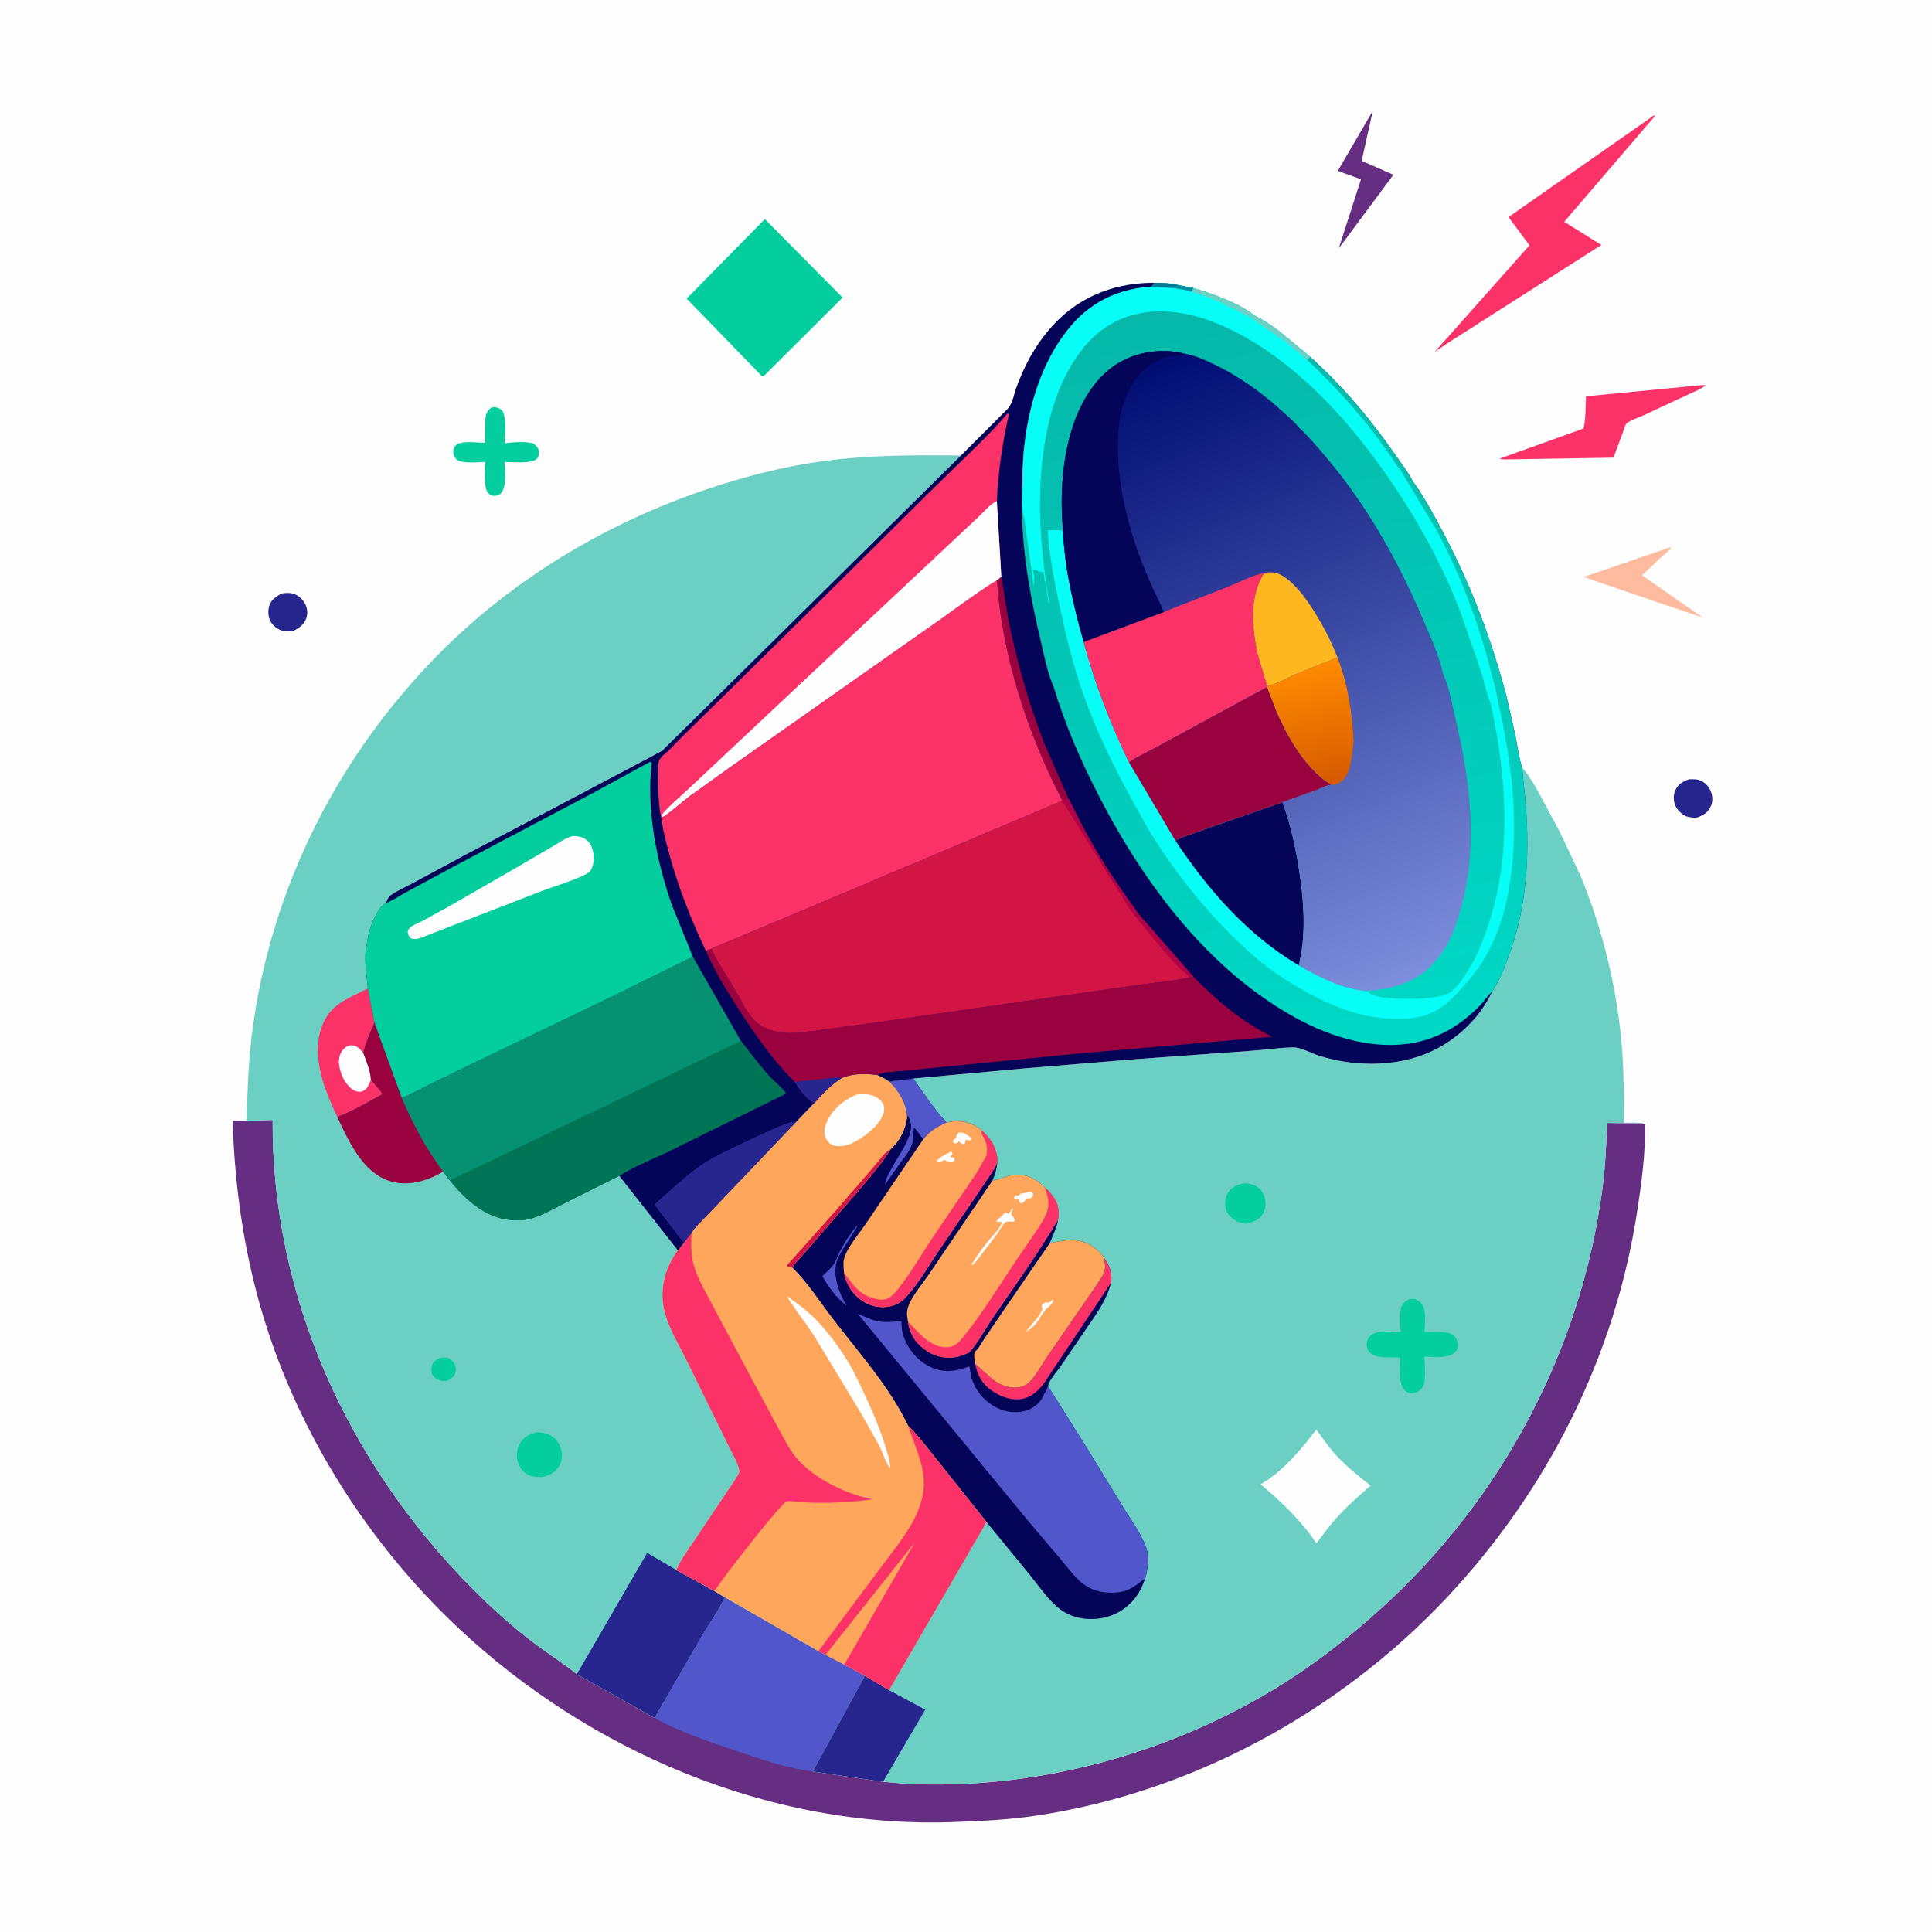 <svg version="1.1" xmlns="http://www.w3.org/2000/svg" style="display: block;" viewBox="0 0 2048 2048" width="1024" height="1024">
<defs>
	<linearGradient id="Gradient1" gradientUnits="userSpaceOnUse" x1="1281.76" y1="318.86" x2="1422.27" y2="1118.31">
		<stop class="stop0" offset="0" stop-opacity="1" stop-color="rgb(5,184,169)"/>
		<stop class="stop1" offset="1" stop-opacity="1" stop-color="rgb(0,216,198)"/>
	</linearGradient>
	<linearGradient id="Gradient2" gradientUnits="userSpaceOnUse" x1="1246.43" y1="373.249" x2="1521.55" y2="1027.58">
		<stop class="stop0" offset="0" stop-opacity="1" stop-color="rgb(0,12,114)"/>
		<stop class="stop1" offset="1" stop-opacity="1" stop-color="rgb(125,142,220)"/>
	</linearGradient>
	<linearGradient id="Gradient3" gradientUnits="userSpaceOnUse" x1="1406.69" y1="830.724" x2="1380.87" y2="706.29">
		<stop class="stop0" offset="0" stop-opacity="1" stop-color="rgb(214,90,0)"/>
		<stop class="stop1" offset="1" stop-opacity="1" stop-color="rgb(255,139,0)"/>
	</linearGradient>
</defs>
<path transform="translate(0,0)" fill="rgb(254,254,254)" d="M -0 -0 L 2048 0 L 2048 2048 L -0 2048 L -0 -0 z"/>
<path transform="translate(0,0)" fill="rgb(39,37,142)" d="M 1790.31 826.066 C 1794.13 825.974 1798.09 825.747 1801.72 827.098 C 1807.4 829.208 1811.26 833.382 1813.55 838.949 C 1815.47 843.623 1815.78 849.679 1813.68 854.337 C 1810.44 861.51 1806.21 863.801 1799.07 866.612 C 1795.13 866.938 1790.83 866.658 1787.15 865.109 C 1782.64 863.214 1777.83 858.543 1775.96 854 C 1773.87 848.931 1773.61 843.074 1775.78 838 C 1778.7 831.189 1783.74 828.551 1790.31 826.066 z"/>
<path transform="translate(0,0)" fill="rgb(39,37,142)" d="M 298.199 629.208 C 302.216 628.49 306.492 628.212 310.5 629.202 C 315.664 630.477 320.953 635.234 323.342 639.903 C 325.796 644.703 326.47 649.852 324.787 655 C 322.651 661.536 317.923 665.136 312.084 668.259 C 308.576 669.228 304.602 669.451 301 668.94 C 295.582 668.17 290.063 664.051 287.228 659.457 C 284.266 654.655 283.791 647.869 285.319 642.5 C 287.195 635.907 292.711 632.473 298.199 629.208 z"/>
<path transform="translate(0,0)" fill="rgb(101,46,131)" d="M 1455.27 117.314 L 1443.44 170.496 L 1477.08 185.239 L 1423.82 257.012 L 1419.21 263.019 L 1442.66 190.245 C 1441.04 189.245 1441.81 189.561 1439.96 189.058 L 1418.07 181.165 L 1454.74 118.404 L 1455.27 117.314 z"/>
<path transform="translate(0,0)" fill="rgb(254,187,160)" d="M 1769.34 580.5 L 1771.38 580.432 C 1771.17 582.709 1762.6 589.128 1760.48 590.98 L 1740.67 609.839 L 1804.93 654.564 L 1757.25 638.514 L 1678.88 611.64 L 1769.34 580.5 z"/>
<path transform="translate(0,0)" fill="rgb(4,205,158)" d="M 520.13 432.5 C 521.506 431.945 522.633 431.575 524.156 431.634 C 527.086 431.745 530.038 432.904 532.046 435.069 C 537.422 440.865 535.007 461.906 534.983 470.051 C 543.302 468.588 557.587 467.667 565.5 470.19 C 567.871 472.138 570.598 474.247 571.054 477.5 C 571.476 480.514 571.426 483.413 569.5 485.889 C 564.713 492.041 542.3 489.709 534.927 489.754 C 534.961 500.287 537.676 515.16 530.637 523.547 L 524.5 525.758 C 521.83 525.335 519.471 524.685 517.5 522.732 C 512.25 517.528 514.416 497.166 514.394 489.739 C 506.713 489.829 490.993 491.676 484.657 487.5 C 482.324 485.962 480.956 483.184 480.627 480.5 C 480.225 477.222 480.948 474.554 483.15 472.117 C 488.124 466.614 506.94 469.308 514.208 469.497 L 514.367 447.765 C 514.606 440.806 514.834 437.404 520.13 432.5 z"/>
<path transform="translate(0,0)" fill="rgb(251,50,104)" d="M 1802.54 408.416 C 1804.49 408.026 1806.51 408.31 1808.5 408.417 C 1801.87 413.127 1793.2 416.402 1785.8 419.9 L 1742.66 440.089 C 1737.96 442.252 1727.69 445.668 1724.18 448.882 C 1722.65 450.278 1721.16 456.026 1720.41 458.079 L 1710.33 485.132 L 1596.75 487.001 L 1590.5 486.778 L 1590.5 485.896 L 1678.56 454.251 C 1681.16 444.042 1680.69 430.671 1681.22 420.096 L 1802.54 408.416 z"/>
<path transform="translate(0,0)" fill="rgb(251,50,104)" d="M 1753.03 122.5 L 1754.67 122.573 L 1658.12 235.129 L 1697.52 259.675 L 1533.69 364.273 L 1520.72 373.223 L 1621.3 260.047 L 1599.06 230.085 L 1753.03 122.5 z"/>
<path transform="translate(0,0)" fill="rgb(4,205,158)" d="M 810.793 232.249 L 893.224 315.443 L 810.5 397.817 C 808.744 398.833 809.731 398.512 807.5 398.644 L 727.873 316.528 L 810.793 232.249 z"/>
<path transform="translate(0,0)" fill="rgb(101,46,131)" d="M 261.54 1187.93 L 289.002 1187.21 C 287.982 1374.32 368.8 1550.27 499.166 1682.41 C 520.151 1703.68 542.396 1723.82 566.246 1741.84 C 581.034 1753.02 597.151 1763.14 611.488 1774.72 L 693.886 1821.05 L 743.455 1735.15 C 751.484 1721.42 761.786 1707.53 768.233 1693.09 L 867.588 1750.27 L 875.122 1754.17 L 895.026 1764.45 L 916.916 1776.45 L 861.616 1877.85 L 936.072 1888.75 L 960.5 1890.86 C 1094.5 1897.49 1232 1861.42 1347 1792.81 C 1388.92 1767.8 1429.26 1736.71 1465.34 1703.85 C 1592.29 1588.18 1675.92 1431 1698.56 1260.52 C 1701.65 1237.25 1702.67 1213.81 1703.75 1190.39 L 1740.92 1190.73 L 1743.63 1191.54 C 1744.57 1222.15 1739.98 1254.76 1735.33 1284.96 C 1711.68 1438.68 1640.21 1579.87 1534.02 1693.14 C 1420.24 1814.51 1263.82 1899.92 1098.84 1924.59 C 1068.71 1929.09 1038.73 1930.53 1008.35 1931.53 C 815.561 1937.87 625.084 1856.56 485.694 1725.59 C 391.106 1636.71 317.077 1520.55 279.301 1396.1 C 258.787 1328.52 248.722 1258.55 246.596 1188.07 L 261.54 1187.93 z"/>
<path transform="translate(0,0)" fill="rgb(81,87,203)" d="M 768.233 1693.09 L 867.588 1750.27 L 875.122 1754.17 L 895.026 1764.45 L 916.916 1776.45 L 861.616 1877.85 C 833.206 1874.19 804.357 1864.11 777.273 1854.95 C 749.517 1845.56 719.389 1835.45 693.886 1821.05 L 743.455 1735.15 C 751.484 1721.42 761.786 1707.53 768.233 1693.09 z"/>
<path transform="translate(0,0)" fill="rgb(108,207,195)" d="M 261.54 1187.93 L 261.463 1187.62 C 261.085 1178.84 262.022 1169.55 262.303 1160.74 C 262.987 1139.34 264.275 1118.27 266.939 1097 C 286.595 940.081 360.583 795.458 473.269 685.186 C 550.201 609.903 645.871 553.599 747.541 519.205 C 787.229 505.779 829.037 494.784 870.616 489.092 C 919.901 482.344 969.054 482.32 1018.68 482.838 L 955.898 544.896 L 708.298 789.464 C 707.337 790.424 703.037 794.171 702.932 795.226 L 685.894 804.444 L 491.637 907.024 L 437.239 936.328 C 429.673 940.431 420.489 944.312 413.64 949.372 C 411.328 951.08 410.286 954.43 409.281 957.015 C 400.41 961.895 393.695 979.2 391.002 988.5 L 387.879 1005.5 L 387.647 1007.49 C 386.148 1020.86 388.76 1034.46 389.91 1047.77 L 396.937 1083.83 L 425.842 1163.53 C 437.67 1191.45 451.642 1217.58 469.818 1241.88 C 472.009 1245.02 474.13 1248.66 476.937 1251.26 C 490.32 1268.02 507.998 1285 529.166 1290.96 C 538.783 1293.67 551.11 1294.47 560.886 1292.18 C 574.801 1288.93 590.081 1279.45 603.043 1273.08 L 656.365 1246.41 L 718.503 1325.39 C 706.041 1342.85 699.914 1362.68 703.219 1384.1 C 706.33 1404.26 719.606 1425.12 728.446 1443.34 L 772.497 1533.06 C 775.413 1539.14 784.408 1554.36 783.741 1560.64 C 783.64 1561.58 782.176 1563.57 781.651 1564.5 C 778.579 1569.96 774.867 1575.13 771.368 1580.33 L 736.319 1632.57 C 729.651 1642.64 721.694 1653.1 717.003 1664.23 L 757.251 1686.54 L 768.233 1693.09 C 761.786 1707.53 751.484 1721.42 743.455 1735.15 L 693.886 1821.05 L 611.488 1774.72 C 597.151 1763.14 581.034 1753.02 566.246 1741.84 C 542.396 1723.82 520.151 1703.68 499.166 1682.41 C 368.8 1550.27 287.982 1374.32 289.002 1187.21 L 261.54 1187.93 z"/>
<path transform="translate(0,0)" fill="rgb(4,205,158)" d="M 466.459 1439.5 C 468.64 1439.19 471.031 1438.79 473.221 1439.17 C 476.547 1439.74 479.612 1442.38 481.42 1445.15 C 483.208 1447.88 483.586 1452.52 482.602 1455.6 C 481.341 1459.54 477.786 1461.78 474.295 1463.5 C 471.566 1464.01 469.468 1464.09 466.748 1463.39 C 463.162 1462.46 459.883 1460.3 458.277 1456.86 C 456.833 1453.77 457.03 1449.62 458.293 1446.5 C 459.826 1442.72 462.964 1441.14 466.459 1439.5 z"/>
<path transform="translate(0,0)" fill="rgb(4,205,158)" d="M 569.616 1518.29 C 574.641 1518.63 579.407 1519.14 583.828 1521.77 C 589.885 1525.37 593.891 1531.32 595.239 1538.19 C 596.317 1543.69 595.212 1550.57 592.001 1555.22 C 587.387 1561.9 581.859 1564.1 574.284 1565.8 L 573.816 1565.78 C 568.392 1565.72 564.062 1565.64 559.203 1563 C 553.604 1559.95 549.764 1554.2 548.456 1548.04 C 547.117 1541.74 548.399 1534.25 551.971 1528.85 C 556.337 1522.26 562.197 1519.77 569.616 1518.29 z"/>
<path transform="translate(0,0)" fill="rgb(251,50,104)" d="M 357.458 1183.84 C 344.238 1155.39 330.199 1121.81 340.453 1090.28 C 348.799 1064.62 368.087 1059.03 389.91 1047.77 L 396.937 1083.83 C 392.618 1093 388.251 1103.2 385.732 1113 L 384.965 1115.93 C 388.356 1124.49 392.777 1135.42 393.171 1144.73 L 393.751 1145.53 C 397.427 1150.51 402.053 1154.3 405.263 1159.65 C 389.748 1168.31 374.099 1177.49 357.458 1183.84 z"/>
<path transform="translate(0,0)" fill="rgb(254,254,254)" d="M 393.171 1144.73 L 390.127 1151.5 C 388.589 1154.18 386.071 1156.44 383 1157.12 C 379.336 1157.94 375.725 1156.38 372.85 1154.2 C 365.05 1148.28 360.684 1137.98 359.463 1128.48 C 358.772 1123.11 359.87 1117.18 363.426 1112.92 C 365.528 1110.41 369.107 1107.97 372.5 1108.03 C 378.326 1108.14 381.436 1111.87 384.965 1115.93 C 388.356 1124.49 392.777 1135.42 393.171 1144.73 z"/>
<path transform="translate(0,0)" fill="rgb(153,1,63)" d="M 396.937 1083.83 L 425.842 1163.53 C 437.67 1191.45 451.642 1217.58 469.818 1241.88 L 465.318 1244.5 C 448.975 1253.07 430.014 1257.75 412.073 1251.61 C 383.815 1241.94 369.333 1208.98 357.458 1183.84 C 374.099 1177.49 389.748 1168.31 405.263 1159.65 C 402.053 1154.3 397.427 1150.51 393.751 1145.53 L 393.171 1144.73 C 392.777 1135.42 388.356 1124.49 384.965 1115.93 L 385.732 1113 C 388.251 1103.2 392.618 1093 396.937 1083.83 z"/>
<path transform="translate(0,0)" fill="rgb(39,37,142)" d="M 611.488 1774.72 L 686.001 1646.2 L 717.003 1664.23 L 757.251 1686.54 L 768.233 1693.09 C 761.786 1707.53 751.484 1721.42 743.455 1735.15 L 693.886 1821.05 L 611.488 1774.72 z"/>
<path transform="translate(0,0)" fill="rgb(108,207,195)" d="M 1613.52 813.736 C 1620.73 821.662 1625.81 831.045 1631.13 840.279 L 1652.99 881 L 1675.07 927.562 C 1698.33 983.655 1713.54 1045.02 1718.91 1105.5 C 1721.41 1133.63 1721.39 1161.96 1721.44 1190.18 C 1727.49 1190.27 1735.09 1189.5 1740.92 1190.73 L 1703.75 1190.39 C 1702.67 1213.81 1701.65 1237.25 1698.56 1260.52 C 1675.92 1431 1592.29 1588.18 1465.34 1703.85 C 1429.26 1736.71 1388.92 1767.8 1347 1792.81 C 1232 1861.42 1094.5 1897.49 960.5 1890.86 L 936.072 1888.75 L 861.616 1877.85 L 916.916 1776.45 L 895.026 1764.45 L 875.122 1754.17 L 867.588 1750.27 L 768.233 1693.09 L 757.251 1686.54 L 717.003 1664.23 C 721.694 1653.1 729.651 1642.64 736.319 1632.57 L 771.368 1580.33 C 774.867 1575.13 778.579 1569.96 781.651 1564.5 C 782.176 1563.57 783.64 1561.58 783.741 1560.64 C 784.408 1554.36 775.413 1539.14 772.497 1533.06 L 728.446 1443.34 C 719.606 1425.12 706.33 1404.26 703.219 1384.1 C 699.914 1362.68 706.041 1342.85 718.503 1325.39 C 720.858 1322.96 722.8 1320.13 724.815 1317.41 L 733.132 1306.68 C 736.341 1301.26 741.237 1296.79 745.575 1292.27 L 766.198 1270.74 L 844.841 1188.27 L 862.763 1169.63 C 872.147 1159.49 880.431 1150 892.303 1142.67 C 897.175 1140.88 901.996 1139.41 907.19 1138.92 C 915.233 1138.18 922.078 1138.44 930.106 1139.6 C 934.547 1141.65 938.679 1143.65 942.7 1146.49 L 968.216 1143.31 L 1085 1132.61 L 1200.5 1123.01 L 1324.21 1114.04 C 1339.6 1112.99 1355.11 1110.66 1370.5 1110.24 C 1378.77 1110.02 1390.48 1116.67 1398.61 1119.22 C 1433.05 1130 1473.44 1131.06 1507.59 1118.55 C 1539.16 1106.99 1567.47 1081.9 1581.69 1051.23 C 1590.24 1038.6 1596.45 1021.82 1601.44 1007.4 C 1618.56 957.939 1621.26 907.317 1617.6 855.375 L 1613.52 813.736 z"/>
<path transform="translate(0,0)" fill="rgb(4,205,158)" d="M 1319.68 1254.31 C 1324.2 1254.65 1328.18 1255.35 1332.13 1257.71 C 1336.61 1260.37 1339.44 1264.93 1340.71 1269.91 C 1342.08 1275.35 1341.56 1282.31 1338.52 1287.09 C 1334.37 1293.6 1328.18 1295.48 1321.07 1297.13 C 1316.93 1296.47 1312.82 1295.64 1309.17 1293.49 C 1304.67 1290.85 1300.39 1286.18 1299.26 1280.94 C 1297.98 1275.02 1299.01 1268.01 1302.66 1263.14 C 1307.09 1257.23 1312.74 1255.5 1319.68 1254.31 z"/>
<path transform="translate(0,0)" fill="rgb(4,205,158)" d="M 1493.43 1377.5 C 1494.92 1377.17 1497 1376.74 1498.5 1376.9 C 1501.37 1377.2 1504.39 1379.11 1506.33 1381.21 C 1512.61 1388 1510.12 1403.32 1510.05 1412.1 C 1518.48 1412.08 1534 1410.28 1540.69 1415.57 C 1543.74 1417.98 1545.47 1422.2 1545.47 1426.04 C 1545.47 1429.48 1544.46 1431.35 1542.05 1433.7 C 1534.97 1440.59 1519.23 1438.18 1509.98 1438.12 C 1510.02 1446.82 1511.55 1458.92 1509.39 1467.21 C 1508.25 1471.58 1505.32 1473.97 1501.5 1475.99 L 1497.3 1476.78 C 1494.16 1477.08 1491.66 1476.19 1489.34 1474.05 C 1481.82 1467.12 1484.37 1448.54 1484.28 1438.94 C 1475.38 1438.75 1458.81 1440.35 1452.27 1433.89 C 1449.84 1431.5 1448.87 1428.83 1448.83 1425.5 C 1448.79 1421.69 1450.1 1418.26 1452.97 1415.67 C 1459.8 1409.49 1475.94 1411.93 1484.71 1411.99 C 1484.61 1404.08 1483.6 1394.39 1485.13 1386.67 C 1486 1382.31 1489.85 1379.55 1493.43 1377.5 z"/>
<path transform="translate(0,0)" fill="rgb(254,254,254)" d="M 1395.36 1515.47 C 1401.92 1524.51 1408.35 1533.78 1415.89 1542.05 C 1427.01 1554.24 1439.92 1564.72 1452.96 1574.78 C 1439.22 1586.57 1425.62 1598.78 1413.69 1612.44 C 1407.12 1619.97 1401.59 1628.17 1395.41 1635.99 C 1379.4 1611.89 1358.35 1591.99 1336.35 1573.45 C 1359.87 1559.83 1378.98 1536.81 1395.36 1515.47 z"/>
<path transform="translate(0,0)" fill="rgb(39,37,142)" d="M 916.916 1776.45 L 942.416 1791.6 L 980.782 1812.33 L 936.072 1888.75 L 861.616 1877.85 L 916.916 1776.45 z"/>
<path transform="translate(0,0)" fill="rgb(4,5,88)" d="M 942.7 1146.49 L 968.216 1143.31 C 979.05 1159.02 990.392 1175.93 1003.4 1189.86 C 1014.41 1187.36 1026.07 1188.43 1035.71 1194.53 C 1037.38 1195.59 1038.86 1196.56 1040.2 1198.03 C 1047.19 1204.18 1053.21 1211.02 1055.5 1220.31 C 1057.15 1224.61 1057.19 1228.1 1057.16 1232.63 C 1056.36 1239.53 1055.09 1244.66 1052.22 1250.97 L 1052.03 1251.42 L 1054.04 1251.11 C 1060.57 1249.96 1066.3 1246.71 1073 1245.78 L 1074.65 1245.55 C 1084.11 1244.31 1093.54 1247.3 1101.06 1253.07 C 1103.37 1254.85 1105.57 1256.75 1107.57 1258.88 C 1114.92 1265.13 1121.41 1273.46 1122.03 1283.5 C 1122.22 1286.61 1122.01 1289.82 1121.58 1292.9 C 1120.5 1301.44 1115.77 1309.68 1112.79 1317.75 C 1129.24 1314.47 1143.91 1311.33 1158.85 1321.68 C 1162.28 1324.06 1168.35 1329.27 1170.12 1333.07 C 1175.8 1341.28 1179.32 1348.91 1177.79 1359.08 L 1177.61 1360.02 C 1173.14 1378.55 1161.44 1393.78 1150.89 1409.38 L 1124.32 1448.35 C 1120.03 1454.48 1112.57 1462.12 1110.92 1469.31 L 1151.49 1533.88 L 1189.39 1595.7 C 1197.82 1609.87 1208.97 1624.26 1214.74 1639.75 C 1217.77 1647.86 1217.25 1657.46 1215.65 1665.86 C 1215.19 1668.27 1214.76 1672.15 1213.42 1674.19 C 1210.14 1685.14 1203.86 1694.98 1195.16 1702.42 C 1182.4 1713.32 1166.26 1717.54 1149.73 1715.86 C 1140.69 1714.93 1131.49 1711.58 1124.15 1706.12 C 1111.63 1696.78 1101.72 1681.8 1091.91 1669.74 L 1045.75 1613.4 L 997.448 1552.8 C 986.108 1538.79 975.161 1523.89 962.476 1511.1 C 942.608 1469.65 910.005 1433.59 882.272 1397.29 C 868.68 1379.5 855.963 1359.62 840.03 1343.85 C 841.136 1340.55 844.172 1337.87 846.438 1335.3 L 859.82 1320.1 L 909.2 1263.14 C 921.475 1248.75 934.223 1233.81 944.415 1217.88 C 953.571 1209.64 960.206 1196.81 961.39 1184.76 C 960.87 1169.32 953.009 1157.36 942.7 1146.49 z"/>
<path transform="translate(0,0)" fill="rgb(81,87,203)" d="M 908.401 1299.5 L 908.797 1300.1 L 892.269 1326.31 C 890.315 1329.73 887.764 1333.66 886.827 1337.5 C 882.733 1354.29 889.515 1370.35 897.564 1384.56 L 889.737 1377.3 C 882.464 1369.98 876.841 1361.66 871.667 1352.77 C 875.627 1348.92 880.817 1344.8 883.83 1340.18 C 886.356 1336.31 887.875 1331.18 890.031 1327 C 894.818 1317.72 901.438 1307.27 908.401 1299.5 z"/>
<path transform="translate(0,0)" fill="rgb(81,87,203)" d="M 942.7 1146.49 L 968.216 1143.31 C 979.05 1159.02 990.392 1175.93 1003.4 1189.86 C 992.674 1194.71 986.335 1198.64 978.692 1207.65 C 975.412 1203.71 972.824 1198.89 969 1195.49 C 968.298 1198.11 968.176 1200.82 967.909 1203.52 C 969.37 1215.46 958.392 1227.13 951.946 1236.13 L 938.201 1255.67 C 938.123 1251.64 941.551 1245.22 943.392 1241.67 C 950.345 1228.24 961.606 1213.94 965.219 1199.27 L 965.51 1198.02 C 966.551 1191.56 965.237 1188.4 962.5 1182.7 L 961.39 1184.76 C 960.87 1169.32 953.009 1157.36 942.7 1146.49 z"/>
<path transform="translate(0,0)" fill="rgb(251,50,104)" d="M 1170.12 1333.07 C 1175.8 1341.28 1179.32 1348.91 1177.79 1359.08 L 1177.61 1360.02 L 1106.13 1467.04 C 1100.4 1474.14 1094.1 1480.47 1084.82 1482.56 C 1073.07 1485.2 1061.07 1480.86 1051.44 1474.23 C 1041.24 1467.22 1035.95 1457.84 1033.79 1445.82 L 1053.67 1463.34 C 1061.54 1468.92 1071.79 1472.37 1081.45 1470.35 C 1085.8 1469.45 1089.52 1467.09 1092.5 1463.82 C 1099.68 1455.93 1105.2 1444.97 1111.43 1436.14 L 1165.38 1357.91 C 1169.15 1351.97 1172.66 1345.51 1171.05 1338.34 L 1170.12 1333.07 z"/>
<path transform="translate(0,0)" fill="rgb(254,167,92)" d="M 1112.79 1317.75 C 1129.24 1314.47 1143.91 1311.33 1158.85 1321.68 C 1162.28 1324.06 1168.35 1329.27 1170.12 1333.07 L 1171.05 1338.34 C 1172.66 1345.51 1169.15 1351.97 1165.38 1357.91 L 1111.43 1436.14 C 1105.2 1444.97 1099.68 1455.93 1092.5 1463.82 C 1089.52 1467.09 1085.8 1469.45 1081.45 1470.35 C 1071.79 1472.37 1061.54 1468.92 1053.67 1463.34 L 1033.79 1445.82 C 1032.94 1441.16 1032.12 1437.47 1033.25 1432.76 C 1036.94 1430.55 1039.77 1424.62 1042.15 1421.04 L 1062.38 1391.18 L 1112.79 1317.75 z"/>
<path transform="translate(0,0)" fill="rgb(254,254,254)" d="M 1116.47 1377.5 L 1116.41 1379.29 C 1115.36 1381.18 1114.35 1383.01 1112.62 1384.35 C 1105.11 1390.18 1102.88 1397.44 1097.11 1404.23 C 1094.39 1407.43 1090.72 1409.83 1087.3 1412.21 C 1092.85 1403.81 1101.52 1396.8 1105.17 1387.5 C 1104.19 1385.57 1104.16 1385.5 1104.32 1383.5 L 1108.5 1380.22 L 1111.5 1380.99 L 1116.47 1377.5 z"/>
<path transform="translate(0,0)" fill="rgb(254,167,92)" d="M 1003.4 1189.86 C 1014.41 1187.36 1026.07 1188.43 1035.71 1194.53 C 1037.38 1195.59 1038.86 1196.56 1040.2 1198.03 C 1047.19 1204.18 1053.21 1211.02 1055.5 1220.31 C 1057.15 1224.61 1057.19 1228.1 1057.16 1232.63 C 1053.4 1240.92 1047.31 1248.7 1042.35 1256.35 L 997.821 1321.86 C 986.114 1338.87 974.866 1358.78 961.253 1374.14 C 957.525 1378.35 953.601 1381.31 948.313 1383.33 C 938.934 1386.89 928.505 1386.26 919.5 1382 C 908.336 1376.73 900.094 1367.11 896.199 1355.41 L 894.786 1349.77 C 894.265 1343.26 893.219 1337.25 895.741 1331 C 900.387 1319.49 910.965 1307.33 918.015 1296.91 L 978.692 1207.65 C 986.335 1198.64 992.674 1194.71 1003.4 1189.86 z"/>
<path transform="translate(0,0)" fill="rgb(254,254,254)" d="M 1006.43 1221.5 L 1009.01 1221.14 L 1009.68 1223 L 1007.35 1226.5 L 1011.5 1227.26 L 1012.04 1229.5 L 1009.5 1232 C 1005.96 1232.3 1004.39 1231.31 1001.5 1229.56 C 999.818 1229.6 999.022 1230.7 997.711 1231.7 C 995.101 1232.08 995.152 1232.63 992.888 1231 C 993.979 1227.59 1003.01 1223.51 1006.43 1221.5 z"/>
<path transform="translate(0,0)" fill="rgb(254,254,254)" d="M 1016.48 1200.5 C 1021.99 1199.97 1025.22 1203.03 1029.5 1206.29 L 1029.31 1208.22 C 1026.17 1209.85 1026.97 1207.71 1023.66 1208.5 L 1022.57 1212.5 L 1020.87 1213.02 C 1019.54 1212.31 1018.48 1211.68 1017.35 1210.66 L 1016.5 1209.83 C 1015.51 1210.97 1015.06 1211.5 1013.56 1211.95 C 1012.08 1212.39 1011.77 1211.8 1010.5 1211.11 L 1010.2 1209 L 1013.5 1205.91 C 1013.76 1203.27 1014.79 1202.4 1016.48 1200.5 z"/>
<path transform="translate(0,0)" fill="rgb(251,50,104)" d="M 1040.2 1198.03 C 1047.19 1204.18 1053.21 1211.02 1055.5 1220.31 C 1057.15 1224.61 1057.19 1228.1 1057.16 1232.63 C 1053.4 1240.92 1047.31 1248.7 1042.35 1256.35 L 997.821 1321.86 C 986.114 1338.87 974.866 1358.78 961.253 1374.14 C 957.525 1378.35 953.601 1381.31 948.313 1383.33 C 938.934 1386.89 928.505 1386.26 919.5 1382 C 908.336 1376.73 900.094 1367.11 896.199 1355.41 L 894.786 1349.77 C 902.017 1357.41 905.514 1365.65 915.063 1371.5 C 921.825 1375.64 932.483 1379.41 940.375 1376.74 C 945.012 1375.18 949.552 1369.53 952.5 1365.76 C 965.74 1348.86 977.218 1329.15 989.092 1311.22 L 1035 1243.63 C 1038.67 1237.98 1041.49 1231.95 1045.03 1226.29 L 1045.69 1225.28 C 1046.65 1218.6 1046.68 1214.45 1043.91 1208.17 C 1042.21 1204.31 1040.16 1202.44 1040.2 1198.03 z"/>
<path transform="translate(0,0)" fill="rgb(254,167,92)" d="M 1052.03 1251.42 L 1054.04 1251.11 C 1060.57 1249.96 1066.3 1246.71 1073 1245.78 L 1074.65 1245.55 C 1084.11 1244.31 1093.54 1247.3 1101.06 1253.07 C 1103.37 1254.85 1105.57 1256.75 1107.57 1258.88 C 1114.92 1265.13 1121.41 1273.46 1122.03 1283.5 C 1122.22 1286.61 1122.01 1289.82 1121.58 1292.9 C 1100.26 1328.8 1075.73 1362.93 1052.11 1397.34 C 1044.11 1409 1036.85 1423.27 1027.39 1433.63 C 1022.36 1435.83 1017 1438.12 1011.5 1438.81 C 999.971 1440.26 989.062 1437.25 979.785 1430.22 C 969.755 1422.62 964.174 1413.39 962.463 1400.88 C 961.316 1394.57 960.839 1389.89 963.209 1383.79 C 967.557 1372.6 977.954 1360.86 984.759 1350.71 L 1052.03 1251.42 z"/>
<path transform="translate(0,0)" fill="rgb(254,254,254)" d="M 1090.45 1263.45 L 1093.5 1263.44 L 1095.03 1265 L 1094.92 1268 C 1092.03 1271.5 1092.82 1269.33 1089.5 1270.64 C 1087.82 1271.31 1084.57 1274.62 1083.02 1275.85 L 1081.04 1274.5 L 1079.6 1271.21 C 1077.73 1271.72 1077.53 1271.72 1075.77 1271.3 L 1074.89 1269.5 L 1076.5 1267.07 L 1079.32 1267.5 L 1082.06 1265.24 C 1085.07 1265.06 1087.58 1264.36 1090.45 1263.45 z"/>
<path transform="translate(0,0)" fill="rgb(254,254,254)" d="M 1073.27 1280.5 L 1073.78 1281 L 1072.37 1285.41 L 1071.77 1287 C 1073.43 1289.05 1074.67 1291.22 1075.96 1293.5 C 1073.63 1297.08 1068.07 1292.73 1064.58 1296.59 C 1061.72 1299.75 1059.51 1304.43 1057.04 1307.98 L 1039.86 1330.42 C 1036.94 1334.17 1033.97 1338.75 1030.21 1341.63 L 1030.5 1339.41 C 1035.52 1331.42 1041.23 1323.37 1047.13 1316.01 C 1051.96 1309.99 1059.5 1303.38 1062.04 1296 C 1059.91 1293.89 1058.8 1296.34 1055.96 1294.5 L 1066 1285 L 1069 1286.95 C 1070.63 1284.92 1071.91 1282.72 1073.27 1280.5 z"/>
<path transform="translate(0,0)" fill="rgb(251,50,104)" d="M 1107.57 1258.88 C 1114.92 1265.13 1121.41 1273.46 1122.03 1283.5 C 1122.22 1286.61 1122.01 1289.82 1121.58 1292.9 C 1100.26 1328.8 1075.73 1362.93 1052.11 1397.34 C 1044.11 1409 1036.85 1423.27 1027.39 1433.63 C 1022.36 1435.83 1017 1438.12 1011.5 1438.81 C 999.971 1440.26 989.062 1437.25 979.785 1430.22 C 969.755 1422.62 964.174 1413.39 962.463 1400.88 C 971.487 1410.24 980.051 1420.97 992.475 1426.14 C 998.037 1428.45 1005.55 1429.07 1011.14 1426.39 C 1015.18 1424.45 1019.11 1419.75 1021.88 1416.3 C 1041.73 1391.61 1058.86 1363.33 1076.57 1336.99 L 1099.05 1304.03 C 1103.08 1297.84 1107.53 1291.42 1109.85 1284.37 L 1110.28 1283 C 1112.89 1274.85 1110.26 1266.67 1107.57 1258.88 z"/>
<path transform="translate(0,0)" fill="rgb(81,87,203)" d="M 1213.42 1674.19 C 1212.04 1674.5 1212.46 1674.24 1211.41 1675.07 C 1198.3 1685.46 1189.41 1689.47 1172.5 1688.09 C 1162.58 1687.27 1153.89 1683.78 1146.32 1677.39 C 1138.22 1670.56 1131.65 1661.48 1124.83 1653.41 L 1089.19 1611.42 L 909.11 1392.48 C 916.615 1395.63 923.812 1399.68 931.98 1400.89 C 939.454 1402 948.032 1400.96 955.611 1400.63 C 955.776 1405.92 955.881 1411.28 957.7 1416.31 C 963.081 1431.17 972.856 1442.89 987.375 1449.56 C 1000.22 1455.47 1013.25 1453.76 1026.1 1448.91 L 1027.45 1448.39 L 1029.87 1460.6 C 1033.99 1474.54 1043.92 1485.92 1056.87 1492.4 C 1066.83 1497.39 1078.91 1498.49 1089.5 1494.71 C 1096.14 1492.34 1103.33 1486.09 1106.09 1479.49 L 1106.62 1478.1 C 1108.47 1475.17 1109.8 1472.59 1110.92 1469.31 L 1151.49 1533.88 L 1189.39 1595.7 C 1197.82 1609.87 1208.97 1624.26 1214.74 1639.75 C 1217.77 1647.86 1217.25 1657.46 1215.65 1665.86 C 1215.19 1668.27 1214.76 1672.15 1213.42 1674.19 z"/>
<path transform="translate(0,0)" fill="rgb(254,167,92)" d="M 892.303 1142.67 C 897.175 1140.88 901.996 1139.41 907.19 1138.92 C 915.233 1138.18 922.078 1138.44 930.106 1139.6 C 934.547 1141.65 938.679 1143.65 942.7 1146.49 C 953.009 1157.36 960.87 1169.32 961.39 1184.76 C 960.206 1196.81 953.571 1209.64 944.415 1217.88 C 934.223 1233.81 921.475 1248.75 909.2 1263.14 L 859.82 1320.1 L 846.438 1335.3 C 844.172 1337.87 841.136 1340.55 840.03 1343.85 C 855.963 1359.62 868.68 1379.5 882.272 1397.29 C 910.005 1433.59 942.608 1469.65 962.476 1511.1 C 975.161 1523.89 986.108 1538.79 997.448 1552.8 L 1045.75 1613.4 L 942.416 1791.6 L 916.916 1776.45 L 895.026 1764.45 L 875.122 1754.17 L 867.588 1750.27 L 768.233 1693.09 L 757.251 1686.54 L 717.003 1664.23 C 721.694 1653.1 729.651 1642.64 736.319 1632.57 L 771.368 1580.33 C 774.867 1575.13 778.579 1569.96 781.651 1564.5 C 782.176 1563.57 783.64 1561.58 783.741 1560.64 C 784.408 1554.36 775.413 1539.14 772.497 1533.06 L 728.446 1443.34 C 719.606 1425.12 706.33 1404.26 703.219 1384.1 C 699.914 1362.68 706.041 1342.85 718.503 1325.39 C 720.858 1322.96 722.8 1320.13 724.815 1317.41 L 733.132 1306.68 C 736.341 1301.26 741.237 1296.79 745.575 1292.27 L 766.198 1270.74 L 844.841 1188.27 L 862.763 1169.63 C 872.147 1159.49 880.431 1150 892.303 1142.67 z"/>
<path transform="translate(0,0)" fill="rgb(211,21,69)" d="M 840.03 1343.85 C 837.625 1343.35 835.547 1343.53 834.045 1341.5 L 888.603 1280.31 L 928.003 1234.68 C 932.838 1229.2 937.871 1221.14 944.415 1217.88 C 934.223 1233.81 921.475 1248.75 909.2 1263.14 L 859.82 1320.1 L 846.438 1335.3 C 844.172 1337.87 841.136 1340.55 840.03 1343.85 z"/>
<path transform="translate(0,0)" fill="rgb(254,254,254)" d="M 834.054 1373.83 C 844.185 1381.01 855.099 1388.85 863.79 1397.71 C 876.669 1410.85 888.504 1426.54 898.151 1442.21 C 905.152 1453.59 910.729 1465.76 916.39 1477.83 C 925.031 1496.27 932.649 1513.96 938.57 1533.46 C 940.732 1540.58 943.807 1549.05 943.696 1556.5 C 938.839 1550.95 935.707 1539.58 932.197 1532.8 L 912.177 1497.28 L 863.046 1416.1 C 853.74 1401.74 842.786 1388.54 834.054 1373.83 z"/>
<path transform="translate(0,0)" fill="rgb(254,254,254)" d="M 908.27 1160.2 C 913.346 1159.91 918.399 1159.57 923.386 1160.83 C 928.498 1162.13 933.807 1165.58 936.263 1170.4 C 937.675 1173.18 937.482 1177.13 936.56 1180.01 C 932.011 1194.24 914.348 1206.69 901.352 1212.75 C 895.581 1214.53 888.892 1216.2 883.04 1213.89 C 879.411 1212.46 877.047 1209.97 875.485 1206.43 C 873.236 1201.34 873.735 1196.18 875.738 1191.1 C 881.458 1176.61 894.178 1165.93 908.27 1160.2 z"/>
<path transform="translate(0,0)" fill="rgb(251,50,104)" d="M 962.476 1511.1 C 975.161 1523.89 986.108 1538.79 997.448 1552.8 L 1045.75 1613.4 L 942.416 1791.6 L 916.916 1776.45 L 895.026 1764.45 L 875.122 1754.17 L 867.588 1750.27 L 928.801 1668 C 941.207 1651.21 955.071 1634.47 965.713 1616.53 C 970.586 1608.31 974.489 1599.14 976.923 1589.91 L 977.376 1588.14 C 984.477 1561.1 970.673 1535.88 962.476 1511.1 z"/>
<path transform="translate(0,0)" fill="rgb(254,167,92)" d="M 875.122 1754.17 L 969.965 1634.68 L 895.026 1764.45 L 875.122 1754.17 z"/>
<path transform="translate(0,0)" fill="rgb(251,50,104)" d="M 724.815 1317.41 L 733.132 1306.68 C 732.535 1319.89 732.239 1332.45 736.601 1345.1 C 741.073 1358.08 748.349 1370.19 754.634 1382.34 L 791.657 1451.8 L 825.279 1514.54 C 831.375 1525.52 837.858 1538.68 846.396 1547.94 C 865.116 1568.25 897.933 1584.32 925.073 1589.26 C 899.854 1592.9 875.02 1593.84 849.56 1592.43 C 845.942 1592.23 837.315 1590.53 834.136 1591.44 C 828.118 1593.15 778.466 1657.61 770.539 1668.19 L 757.251 1686.54 L 717.003 1664.23 C 721.694 1653.1 729.651 1642.64 736.319 1632.57 L 771.368 1580.33 C 774.867 1575.13 778.579 1569.96 781.651 1564.5 C 782.176 1563.57 783.64 1561.58 783.741 1560.64 C 784.408 1554.36 775.413 1539.14 772.497 1533.06 L 728.446 1443.34 C 719.606 1425.12 706.33 1404.26 703.219 1384.1 C 699.914 1362.68 706.041 1342.85 718.503 1325.39 C 720.858 1322.96 722.8 1320.13 724.815 1317.41 z"/>
<path transform="translate(0,0)" fill="rgb(4,5,88)" d="M 1224.22 299.807 C 1232.24 299.796 1240.22 300.183 1248.07 301.992 L 1265.08 305.403 C 1287.17 312.298 1311.34 320.413 1329.99 334.541 C 1341.39 340.383 1354.18 349.147 1363.81 357.62 L 1388.89 378.366 C 1423.38 409.462 1452.52 443.908 1478.96 482 C 1485.27 491.088 1492.53 500.39 1497.65 510.179 C 1509.5 526.622 1519.65 545.348 1529.15 563.247 C 1558.65 618.811 1581.02 677.272 1596.89 738.143 L 1606.58 780.809 C 1608.63 791.525 1610.03 803.441 1613.52 813.736 L 1617.6 855.375 C 1621.26 907.317 1618.56 957.939 1601.44 1007.4 C 1596.45 1021.82 1590.24 1038.6 1581.69 1051.23 C 1567.47 1081.9 1539.16 1106.99 1507.59 1118.55 C 1473.44 1131.06 1433.05 1130 1398.61 1119.22 C 1390.48 1116.67 1378.77 1110.02 1370.5 1110.24 C 1355.11 1110.66 1339.6 1112.99 1324.21 1114.04 L 1200.5 1123.01 L 1085 1132.61 L 968.216 1143.31 L 942.7 1146.49 C 938.679 1143.65 934.547 1141.65 930.106 1139.6 C 922.078 1138.44 915.233 1138.18 907.19 1138.92 C 901.996 1139.41 897.175 1140.88 892.303 1142.67 C 880.431 1150 872.147 1159.49 862.763 1169.63 L 844.841 1188.27 L 766.198 1270.74 L 745.575 1292.27 C 741.237 1296.79 736.341 1301.26 733.132 1306.68 L 724.815 1317.41 C 722.8 1320.13 720.858 1322.96 718.503 1325.39 L 656.365 1246.41 L 603.043 1273.08 C 590.081 1279.45 574.801 1288.93 560.886 1292.18 C 551.11 1294.47 538.783 1293.67 529.166 1290.96 C 507.998 1285 490.32 1268.02 476.937 1251.26 C 474.13 1248.66 472.009 1245.02 469.818 1241.88 C 451.642 1217.58 437.67 1191.45 425.842 1163.53 L 396.937 1083.83 L 389.91 1047.77 C 388.76 1034.46 386.148 1020.86 387.647 1007.49 L 387.879 1005.5 L 391.002 988.5 C 393.695 979.2 400.41 961.895 409.281 957.015 C 410.286 954.43 411.328 951.08 413.64 949.372 C 420.489 944.312 429.673 940.431 437.239 936.328 L 491.637 907.024 L 685.894 804.444 L 702.932 795.226 C 703.037 794.171 707.337 790.424 708.298 789.464 L 955.898 544.896 L 1018.68 482.838 L 1066.53 435.05 C 1073.62 428.349 1073.93 420.533 1077.08 411.669 C 1079.94 403.621 1083.31 395.717 1087.03 388.027 C 1095.6 370.284 1107.05 353.626 1121.08 339.738 C 1149.02 312.08 1185.46 299.399 1224.22 299.807 z"/>
<path transform="translate(0,0)" fill="rgb(153,1,63)" d="M 1061.46 611.313 L 1068.5 654.877 C 1077.28 699.509 1090.21 744.585 1106.5 787.085 L 1132.74 846.864 L 1125.84 848.255 C 1089.23 777.446 1062.14 694.994 1056.81 615.126 L 1061.46 611.313 z"/>
<path transform="translate(0,0)" fill="rgb(39,37,142)" d="M 724.815 1317.41 L 693.508 1276.9 C 709.371 1262.93 725.107 1247.78 742.409 1235.62 C 754.559 1227.07 768.609 1220.85 781.864 1214.24 L 817.383 1197.67 C 826.182 1193.83 835.281 1189.61 844.841 1188.27 L 766.198 1270.74 L 745.575 1292.27 C 741.237 1296.79 736.341 1301.26 733.132 1306.68 L 724.815 1317.41 z"/>
<path transform="translate(0,0)" fill="rgb(153,1,63)" d="M 754.083 1005.78 C 760.798 1020.93 770.735 1034.84 779.155 1049.09 C 784.519 1058.17 789.344 1069.34 796.037 1077.46 C 800.903 1083.36 806.822 1088.17 814 1090.93 C 818.543 1092.68 823.213 1093.45 828 1094.15 L 829.639 1094.41 C 840.195 1095.95 851.696 1093.88 862.248 1092.84 L 952.574 1080.49 L 1103.68 1058.75 L 1207 1043.93 C 1224.62 1041.42 1243.81 1040.41 1260.97 1035.82 L 1265.09 1035.45 C 1290.27 1060.82 1316.3 1083.2 1348.65 1098.99 L 1143.52 1116.71 L 957.806 1135.07 C 950.765 1135.99 935.629 1136.11 930.106 1139.6 C 922.078 1138.44 915.233 1138.18 907.19 1138.92 C 901.996 1139.41 897.175 1140.88 892.303 1142.67 C 880.431 1150 872.147 1159.49 862.763 1169.63 C 854.015 1164.09 847.929 1155.4 842.36 1146.82 C 818.888 1123.31 800.551 1097.14 782.688 1069.27 C 770.095 1049.62 757.446 1029.26 748.164 1007.79 L 754.083 1005.78 z"/>
<path transform="translate(0,0)" fill="rgb(39,37,142)" d="M 842.36 1146.82 L 871.984 1143.77 C 878.649 1143 885.63 1141.45 892.303 1142.67 C 880.431 1150 872.147 1159.49 862.763 1169.63 C 854.015 1164.09 847.929 1155.4 842.36 1146.82 z"/>
<path transform="translate(0,0)" fill="rgb(251,50,104)" d="M 1068.06 438.047 L 1069.52 439.059 C 1062.61 469.706 1058.03 499.879 1056.7 531.29 L 1061.46 611.313 L 1056.81 615.126 C 1031.98 630.401 1009 648.449 985 664.961 L 775.522 812.173 L 730.594 844.363 C 722.093 850.841 714.131 858.244 705.414 864.4 C 703.753 865.573 702.927 865.952 700.911 866.065 C 699.452 862.301 699.215 856.638 698.784 852.595 C 697.58 841.313 697.494 829.957 697.75 818.626 C 697.829 815.153 697.375 810.263 698.401 807.016 C 699.091 804.831 701.041 802.712 702.473 800.952 C 709.979 795.206 716.554 787.414 723.282 780.736 L 758.01 746.754 L 868.962 637.155 L 981.102 525.894 L 1034.28 473.965 C 1045.82 462.434 1057.81 450.742 1068.06 438.047 z"/>
<path transform="translate(0,0)" fill="rgb(254,254,254)" d="M 700.911 866.065 L 701.44 863.729 C 709.433 854.035 719.723 845.801 728.869 837.162 L 784.192 785.221 L 900.647 675.947 L 1036.21 548.839 C 1040.8 544.732 1051.17 532.745 1056.7 531.29 L 1061.46 611.313 L 1056.81 615.126 C 1031.98 630.401 1009 648.449 985 664.961 L 775.522 812.173 L 730.594 844.363 C 722.093 850.841 714.131 858.244 705.414 864.4 C 703.753 865.573 702.927 865.952 700.911 866.065 z"/>
<path transform="translate(0,0)" fill="rgb(4,146,114)" d="M 734.449 1014.22 L 785.296 1103.35 C 794.822 1115.58 803.989 1127.99 814.279 1139.6 C 820.027 1146.09 828.369 1152.05 833.069 1159.15 L 710.579 1219.63 C 692.846 1228.27 672.91 1235.91 656.365 1246.41 L 603.043 1273.08 C 590.081 1279.45 574.801 1288.93 560.886 1292.18 C 551.11 1294.47 538.783 1293.67 529.166 1290.96 C 507.998 1285 490.32 1268.02 476.937 1251.26 C 474.13 1248.66 472.009 1245.02 469.818 1241.88 C 451.642 1217.58 437.67 1191.45 425.842 1163.53 C 436.372 1159.98 446.772 1153.68 456.827 1148.8 L 519.719 1118.29 L 638.483 1061.34 L 734.449 1014.22 z"/>
<path transform="translate(0,0)" fill="rgb(0,117,85)" d="M 785.296 1103.35 C 794.822 1115.58 803.989 1127.99 814.279 1139.6 C 820.027 1146.09 828.369 1152.05 833.069 1159.15 L 710.579 1219.63 C 692.846 1228.27 672.91 1235.91 656.365 1246.41 L 603.043 1273.08 C 590.081 1279.45 574.801 1288.93 560.886 1292.18 C 551.11 1294.47 538.783 1293.67 529.166 1290.96 C 507.998 1285 490.32 1268.02 476.937 1251.26 L 785.296 1103.35 z"/>
<path transform="translate(0,0)" fill="rgb(4,205,158)" d="M 689.043 807.608 L 690.839 808.541 L 690.67 810.017 C 685.243 859.391 696.002 913.28 712.365 959.76 L 734.449 1014.22 L 638.483 1061.34 L 519.719 1118.29 L 456.827 1148.8 C 446.772 1153.68 436.372 1159.98 425.842 1163.53 L 396.937 1083.83 L 389.91 1047.77 C 388.76 1034.46 386.148 1020.86 387.647 1007.49 L 387.879 1005.5 L 391.002 988.5 C 393.695 979.2 400.41 961.895 409.281 957.015 C 415.803 954.934 422.697 949.992 428.788 946.728 L 481.248 918.397 L 628.581 840.572 L 689.043 807.608 z"/>
<path transform="translate(0,0)" fill="rgb(254,254,254)" d="M 607.429 886.178 C 610.382 886.44 613.545 886.591 616.378 887.515 C 621.044 889.036 624.653 892.406 626.728 896.801 C 629.766 903.236 630.335 913.126 627.592 919.759 C 626.054 923.479 624.283 925.137 620.654 926.952 C 606.068 934.244 588.382 939.085 573.078 944.994 L 451.305 992.134 C 446.105 994.171 440.853 996.822 435.5 994.631 C 434.301 993.273 433.192 992.189 432.703 990.401 C 432.019 987.896 432.007 986.82 433.5 984.63 C 435.756 981.321 443.86 978.261 447.582 976.364 L 475.344 961.175 L 539.432 924.338 L 583 898.906 C 591.057 894.362 598.405 888.627 607.429 886.178 z"/>
<path transform="translate(0,0)" fill="rgb(211,21,69)" d="M 1132.74 846.864 C 1146.16 873.958 1160.18 900.246 1176.76 925.558 L 1194.39 951.499 C 1198.12 956.732 1202.87 962.174 1205.82 967.824 L 1265.09 1035.45 L 1260.97 1035.82 C 1243.81 1040.41 1224.62 1041.42 1207 1043.93 L 1103.68 1058.75 L 952.574 1080.49 L 862.248 1092.84 C 851.696 1093.88 840.195 1095.95 829.639 1094.41 L 828 1094.15 C 823.213 1093.45 818.543 1092.68 814 1090.93 C 806.822 1088.17 800.903 1083.36 796.037 1077.46 C 789.344 1069.34 784.519 1058.17 779.155 1049.09 C 770.735 1034.84 760.798 1020.93 754.083 1005.78 C 755.742 1004.28 758.658 1003.52 760.73 1002.67 L 777.689 995.638 L 870.666 956.635 L 1125.88 848.851 L 1125.84 848.255 L 1132.74 846.864 z"/>
<path transform="translate(0,0)" fill="rgb(175,1,72)" d="M 1132.74 846.864 C 1146.16 873.958 1160.18 900.246 1176.76 925.558 L 1194.39 951.499 C 1198.12 956.732 1202.87 962.174 1205.82 967.824 L 1265.09 1035.45 L 1260.97 1035.82 C 1260.27 1034.58 1260.66 1034.99 1259.59 1034.15 C 1249.55 1026.33 1241.2 1016.61 1232.81 1007.11 L 1199.18 966.059 L 1125.88 848.851 L 1125.84 848.255 L 1132.74 846.864 z"/>
<path transform="translate(0,0)" fill="rgb(251,50,104)" d="M 1056.81 615.126 C 1062.14 694.994 1089.23 777.446 1125.84 848.255 L 1125.88 848.851 L 870.666 956.635 L 777.689 995.638 L 760.73 1002.67 C 758.658 1003.52 755.742 1004.28 754.083 1005.78 L 748.164 1007.79 C 732.651 974.586 719.261 941.532 709.671 906.086 C 706.167 893.135 702.416 879.415 700.911 866.065 C 702.927 865.952 703.753 865.573 705.414 864.4 C 714.131 858.244 722.093 850.841 730.594 844.363 L 775.522 812.173 L 985 664.961 C 1009 648.449 1031.98 630.401 1056.81 615.126 z"/>
<path transform="translate(0,0)" fill="url(#Gradient1)" d="M 1224.22 299.807 C 1232.24 299.796 1240.22 300.183 1248.07 301.992 L 1265.08 305.403 C 1287.17 312.298 1311.34 320.413 1329.99 334.541 C 1341.39 340.383 1354.18 349.147 1363.81 357.62 L 1388.89 378.366 C 1423.38 409.462 1452.52 443.908 1478.96 482 C 1485.27 491.088 1492.53 500.39 1497.65 510.179 C 1509.5 526.622 1519.65 545.348 1529.15 563.247 C 1558.65 618.811 1581.02 677.272 1596.89 738.143 L 1606.58 780.809 C 1608.63 791.525 1610.03 803.441 1613.52 813.736 L 1617.6 855.375 C 1621.26 907.317 1618.56 957.939 1601.44 1007.4 C 1596.45 1021.82 1590.24 1038.6 1581.69 1051.23 C 1576.96 1055.28 1573.16 1061.47 1568.69 1066.02 C 1549.01 1086.04 1526.74 1099.99 1499.02 1105.35 C 1457.38 1113.41 1412.23 1099.88 1375.71 1080.16 C 1282.34 1029.73 1213.89 938.405 1165.9 845.819 C 1146.37 808.142 1129.19 768.805 1116.93 728.14 C 1110.91 714.805 1107.62 698.056 1104.23 683.769 C 1093.23 637.409 1084.05 590.942 1083.37 543.13 C 1083.22 532.412 1082.68 521.419 1083.87 510.753 C 1083.45 453.24 1098.43 386.907 1137.46 343.03 C 1159.24 318.542 1187.95 305.877 1220.39 303.925 L 1224.22 299.807 z"/>
<path transform="translate(0,0)" fill="rgb(7,254,246)" d="M 1224.22 299.807 C 1232.24 299.796 1240.22 300.183 1248.07 301.992 L 1265.08 305.403 C 1287.17 312.298 1311.34 320.413 1329.99 334.541 C 1341.39 340.383 1354.18 349.147 1363.81 357.62 L 1388.89 378.366 L 1385.2 381.169 C 1411.74 406.119 1435.25 431.633 1457.51 460.5 L 1474.94 484.655 C 1477.87 488.968 1480.69 494.397 1484.42 498.02 L 1522.97 562.344 C 1548.03 608.965 1567.17 659.772 1580.26 711 C 1583.12 722.173 1586.61 733.923 1588.28 745.323 C 1601.48 803.421 1609.29 862.996 1602.41 922.5 C 1598.43 956.949 1589.87 990.172 1571.21 1019.78 C 1562.98 1032.83 1552.84 1043.93 1542.41 1055.2 L 1542.4 1055.24 C 1531.89 1066.19 1519.42 1074.98 1504.27 1077.89 L 1502.5 1078.22 C 1498.29 1079.07 1494.33 1079.66 1490.04 1079.9 C 1450.09 1082.11 1414.07 1068.37 1380 1048.87 C 1359.3 1037.03 1341.39 1024.62 1323.64 1008.61 C 1282.29 971.329 1246.31 926.465 1217.19 879.065 L 1194.14 837.088 C 1174.74 800.985 1156.96 762.982 1144.28 723.922 C 1135.56 697.07 1129.11 669.951 1123.24 642.361 C 1117.62 615.931 1112.19 589.117 1110.68 562.086 L 1125 561.957 L 1126.95 564.146 C 1128.5 602.951 1138.24 643.418 1148.74 680.609 C 1160.47 724.524 1177.1 767.212 1196.76 808.177 C 1199.17 804.829 1217.59 796.217 1222.54 793.472 L 1317.68 741.858 L 1343.03 728.051 L 1343.81 729.897 L 1352.71 753.074 C 1362.4 775.717 1374.66 797.966 1391.79 815.837 C 1397.03 821.301 1403.5 827.782 1410.5 830.933 C 1411.73 831.488 1412.87 831.728 1414.19 831.974 C 1407.35 831.205 1400.05 835.994 1393.67 838.286 L 1359.47 850.457 C 1368.74 875.846 1374.22 901.783 1378.02 928.5 C 1382.46 959.635 1384.41 992.53 1376.76 1023.31 C 1398.42 1035.64 1419.9 1047.05 1445.04 1050.1 L 1450.87 1051.44 L 1451 1052.51 C 1459.91 1059.87 1498.83 1059.36 1511.37 1058.24 C 1520.04 1057.47 1527.85 1056.12 1535.99 1052.84 C 1543.91 1047.78 1550.29 1038.16 1555.31 1030.28 C 1565.29 1014.64 1572.5 996.407 1578.26 978.817 C 1602.81 903.848 1596.88 822.269 1580.29 746.273 C 1575.78 735.463 1573.4 722.896 1569.93 711.625 L 1547.87 648.084 C 1528.45 597.775 1502.63 551.004 1472 506.725 C 1438.66 458.513 1400.1 413.558 1352.7 378.639 C 1313.95 350.091 1261.4 323.483 1211.73 331.529 C 1182.66 336.239 1159.97 351.966 1143.05 375.871 C 1121.11 406.893 1110.6 443.688 1105.79 481 C 1098.88 534.627 1103.35 585.956 1112.23 639 L 1111.33 639.674 L 1111 635.5 C 1110.45 633.512 1110.56 631.288 1110 629.5 C 1109.31 627.314 1109.55 625.554 1109 623.5 C 1108.45 621.439 1108.53 619.411 1108 617.5 C 1107.28 614.88 1107.37 616.566 1107.21 614.67 C 1107.08 613.129 1107.07 611.675 1106.76 610.145 L 1106 606.5 C 1102.39 606.586 1098.99 604.372 1095.42 603.647 L 1095.01 605.512 C 1097 609.869 1095.91 617.289 1095.84 622.11 L 1085.75 549 C 1081.92 539.034 1084.7 523.143 1083.96 511.976 L 1083.87 510.753 C 1083.45 453.24 1098.43 386.907 1137.46 343.03 C 1159.24 318.542 1187.95 305.877 1220.39 303.925 L 1224.22 299.807 z"/>
<path transform="translate(0,0)" fill="rgb(0,143,160)" d="M 1248.07 301.992 L 1265.08 305.403 L 1263.42 309.424 C 1257.81 307.304 1251.19 306.726 1245.28 305.451 C 1247.16 304.26 1247.1 303.881 1248.07 301.992 z"/>
<path transform="translate(0,0)" fill="rgb(1,122,151)" d="M 1224.22 299.807 C 1232.24 299.796 1240.22 300.183 1248.07 301.992 C 1247.1 303.881 1247.16 304.26 1245.28 305.451 L 1220.39 303.925 L 1224.22 299.807 z"/>
<path transform="translate(0,0)" fill="rgb(108,207,195)" d="M 1265.08 305.403 C 1287.17 312.298 1311.34 320.413 1329.99 334.541 C 1341.39 340.383 1354.18 349.147 1363.81 357.62 L 1388.89 378.366 L 1385.2 381.169 C 1383.68 380.73 1379.8 376.52 1378.44 375.343 L 1360.77 360.891 L 1322 334.368 C 1321.09 334.442 1317.23 332.176 1316.26 331.697 L 1295 321.087 C 1284.76 316.349 1274.24 312.568 1263.42 309.424 L 1265.08 305.403 z"/>
<path transform="translate(0,0)" fill="rgb(4,5,88)" d="M 1246.14 891.437 C 1250.71 887.978 1256.44 886.539 1261.77 884.646 L 1285.48 876.199 L 1359.47 850.457 C 1368.74 875.846 1374.22 901.783 1378.02 928.5 C 1382.46 959.635 1384.41 992.53 1376.76 1023.31 C 1322.43 991.235 1280.73 943.332 1246.14 891.437 z"/>
<path transform="translate(0,0)" fill="rgb(153,1,63)" d="M 1343.03 728.051 L 1343.81 729.897 L 1352.71 753.074 C 1362.4 775.717 1374.66 797.966 1391.79 815.837 C 1397.03 821.301 1403.5 827.782 1410.5 830.933 C 1411.73 831.488 1412.87 831.728 1414.19 831.974 C 1407.35 831.205 1400.05 835.994 1393.67 838.286 L 1359.47 850.457 L 1285.48 876.199 L 1261.77 884.646 C 1256.44 886.539 1250.71 887.978 1246.14 891.437 L 1196.76 808.177 C 1199.17 804.829 1217.59 796.217 1222.54 793.472 L 1317.68 741.858 L 1343.03 728.051 z"/>
<path transform="translate(0,0)" fill="url(#Gradient2)" d="M 1126.95 564.146 C 1123.91 530.607 1125.22 495.931 1133.82 463.261 C 1141.76 433.066 1158.47 400.401 1186.47 384.302 C 1207.17 372.402 1233.11 368.806 1256.2 375.07 C 1266.28 376.529 1276.36 381.19 1285.53 385.5 C 1313.17 398.491 1337.86 416.226 1360.29 436.865 C 1365.65 441.795 1372.18 447.203 1376.63 452.914 C 1388.95 464.403 1400.18 477.963 1410.89 490.958 C 1453.25 542.312 1484.81 600.265 1510.56 661.423 C 1517.53 677.995 1525.75 695.696 1529.44 713.332 C 1536.35 728.256 1539.58 747.983 1543.36 764.097 C 1560.48 836.95 1568.46 911.524 1542.11 983.472 C 1533.58 1006.78 1516.62 1029.92 1493.43 1040.33 C 1478.19 1047.17 1461.69 1050.15 1445.04 1050.1 C 1419.9 1047.05 1398.42 1035.64 1376.76 1023.31 C 1384.41 992.53 1382.46 959.635 1378.02 928.5 C 1374.22 901.783 1368.74 875.846 1359.47 850.457 L 1393.67 838.286 C 1400.05 835.994 1407.35 831.205 1414.19 831.974 C 1412.87 831.728 1411.73 831.488 1410.5 830.933 C 1403.5 827.782 1397.03 821.301 1391.79 815.837 C 1374.66 797.966 1362.4 775.717 1352.71 753.074 L 1343.81 729.897 L 1343.03 728.051 L 1317.68 741.858 L 1222.54 793.472 C 1217.59 796.217 1199.17 804.829 1196.76 808.177 C 1177.1 767.212 1160.47 724.524 1148.74 680.609 C 1138.24 643.418 1128.5 602.951 1126.95 564.146 z"/>
<path transform="translate(0,0)" fill="rgb(254,183,31)" d="M 1340.13 607.254 C 1349.12 605.778 1355.08 606.946 1362.71 612.445 C 1373.59 620.281 1382.26 631.765 1389.61 642.84 C 1400.88 659.812 1410.43 677.936 1417.81 696.931 L 1372.23 715.186 C 1363.14 719.056 1352.79 725.331 1343.18 727.291 L 1332.79 692.283 C 1327.15 664.633 1323.96 631.945 1340.13 607.254 z"/>
<path transform="translate(0,0)" fill="url(#Gradient3)" d="M 1417.81 696.931 C 1428.9 725.755 1433.33 754.67 1434.86 785.351 C 1433.18 798.228 1432.93 820.621 1421.27 829.004 C 1419.19 830.502 1416.62 831.24 1414.19 831.974 C 1412.87 831.728 1411.73 831.488 1410.5 830.933 C 1403.5 827.782 1397.03 821.301 1391.79 815.837 C 1374.66 797.966 1362.4 775.717 1352.71 753.074 L 1343.81 729.897 L 1343.03 728.051 L 1343.18 727.291 C 1352.79 725.331 1363.14 719.056 1372.23 715.186 L 1417.81 696.931 z"/>
<path transform="translate(0,0)" fill="rgb(4,5,88)" d="M 1126.95 564.146 C 1123.91 530.607 1125.22 495.931 1133.82 463.261 C 1141.76 433.066 1158.47 400.401 1186.47 384.302 C 1207.17 372.402 1233.11 368.806 1256.2 375.07 L 1254.85 375.866 C 1250.71 378.139 1243.99 376.934 1239.28 378.014 C 1213.32 383.962 1199.44 403.308 1191.24 427.117 C 1186.22 441.711 1184.98 458.347 1184.98 473.692 C 1185 527.806 1203.42 585.93 1227.14 634.175 L 1233.79 648.843 L 1148.74 680.609 C 1138.24 643.418 1128.5 602.951 1126.95 564.146 z"/>
<path transform="translate(0,0)" fill="rgb(251,50,104)" d="M 1234.86 648.17 L 1304 621.081 C 1315.64 616.364 1327.83 609.854 1340.13 607.254 C 1323.96 631.945 1327.15 664.633 1332.79 692.283 L 1343.18 727.291 L 1343.03 728.051 L 1317.68 741.858 L 1222.54 793.472 C 1217.59 796.217 1199.17 804.829 1196.76 808.177 C 1177.1 767.212 1160.47 724.524 1148.74 680.609 L 1233.79 648.843 L 1234.86 648.17 z"/>
</svg>
